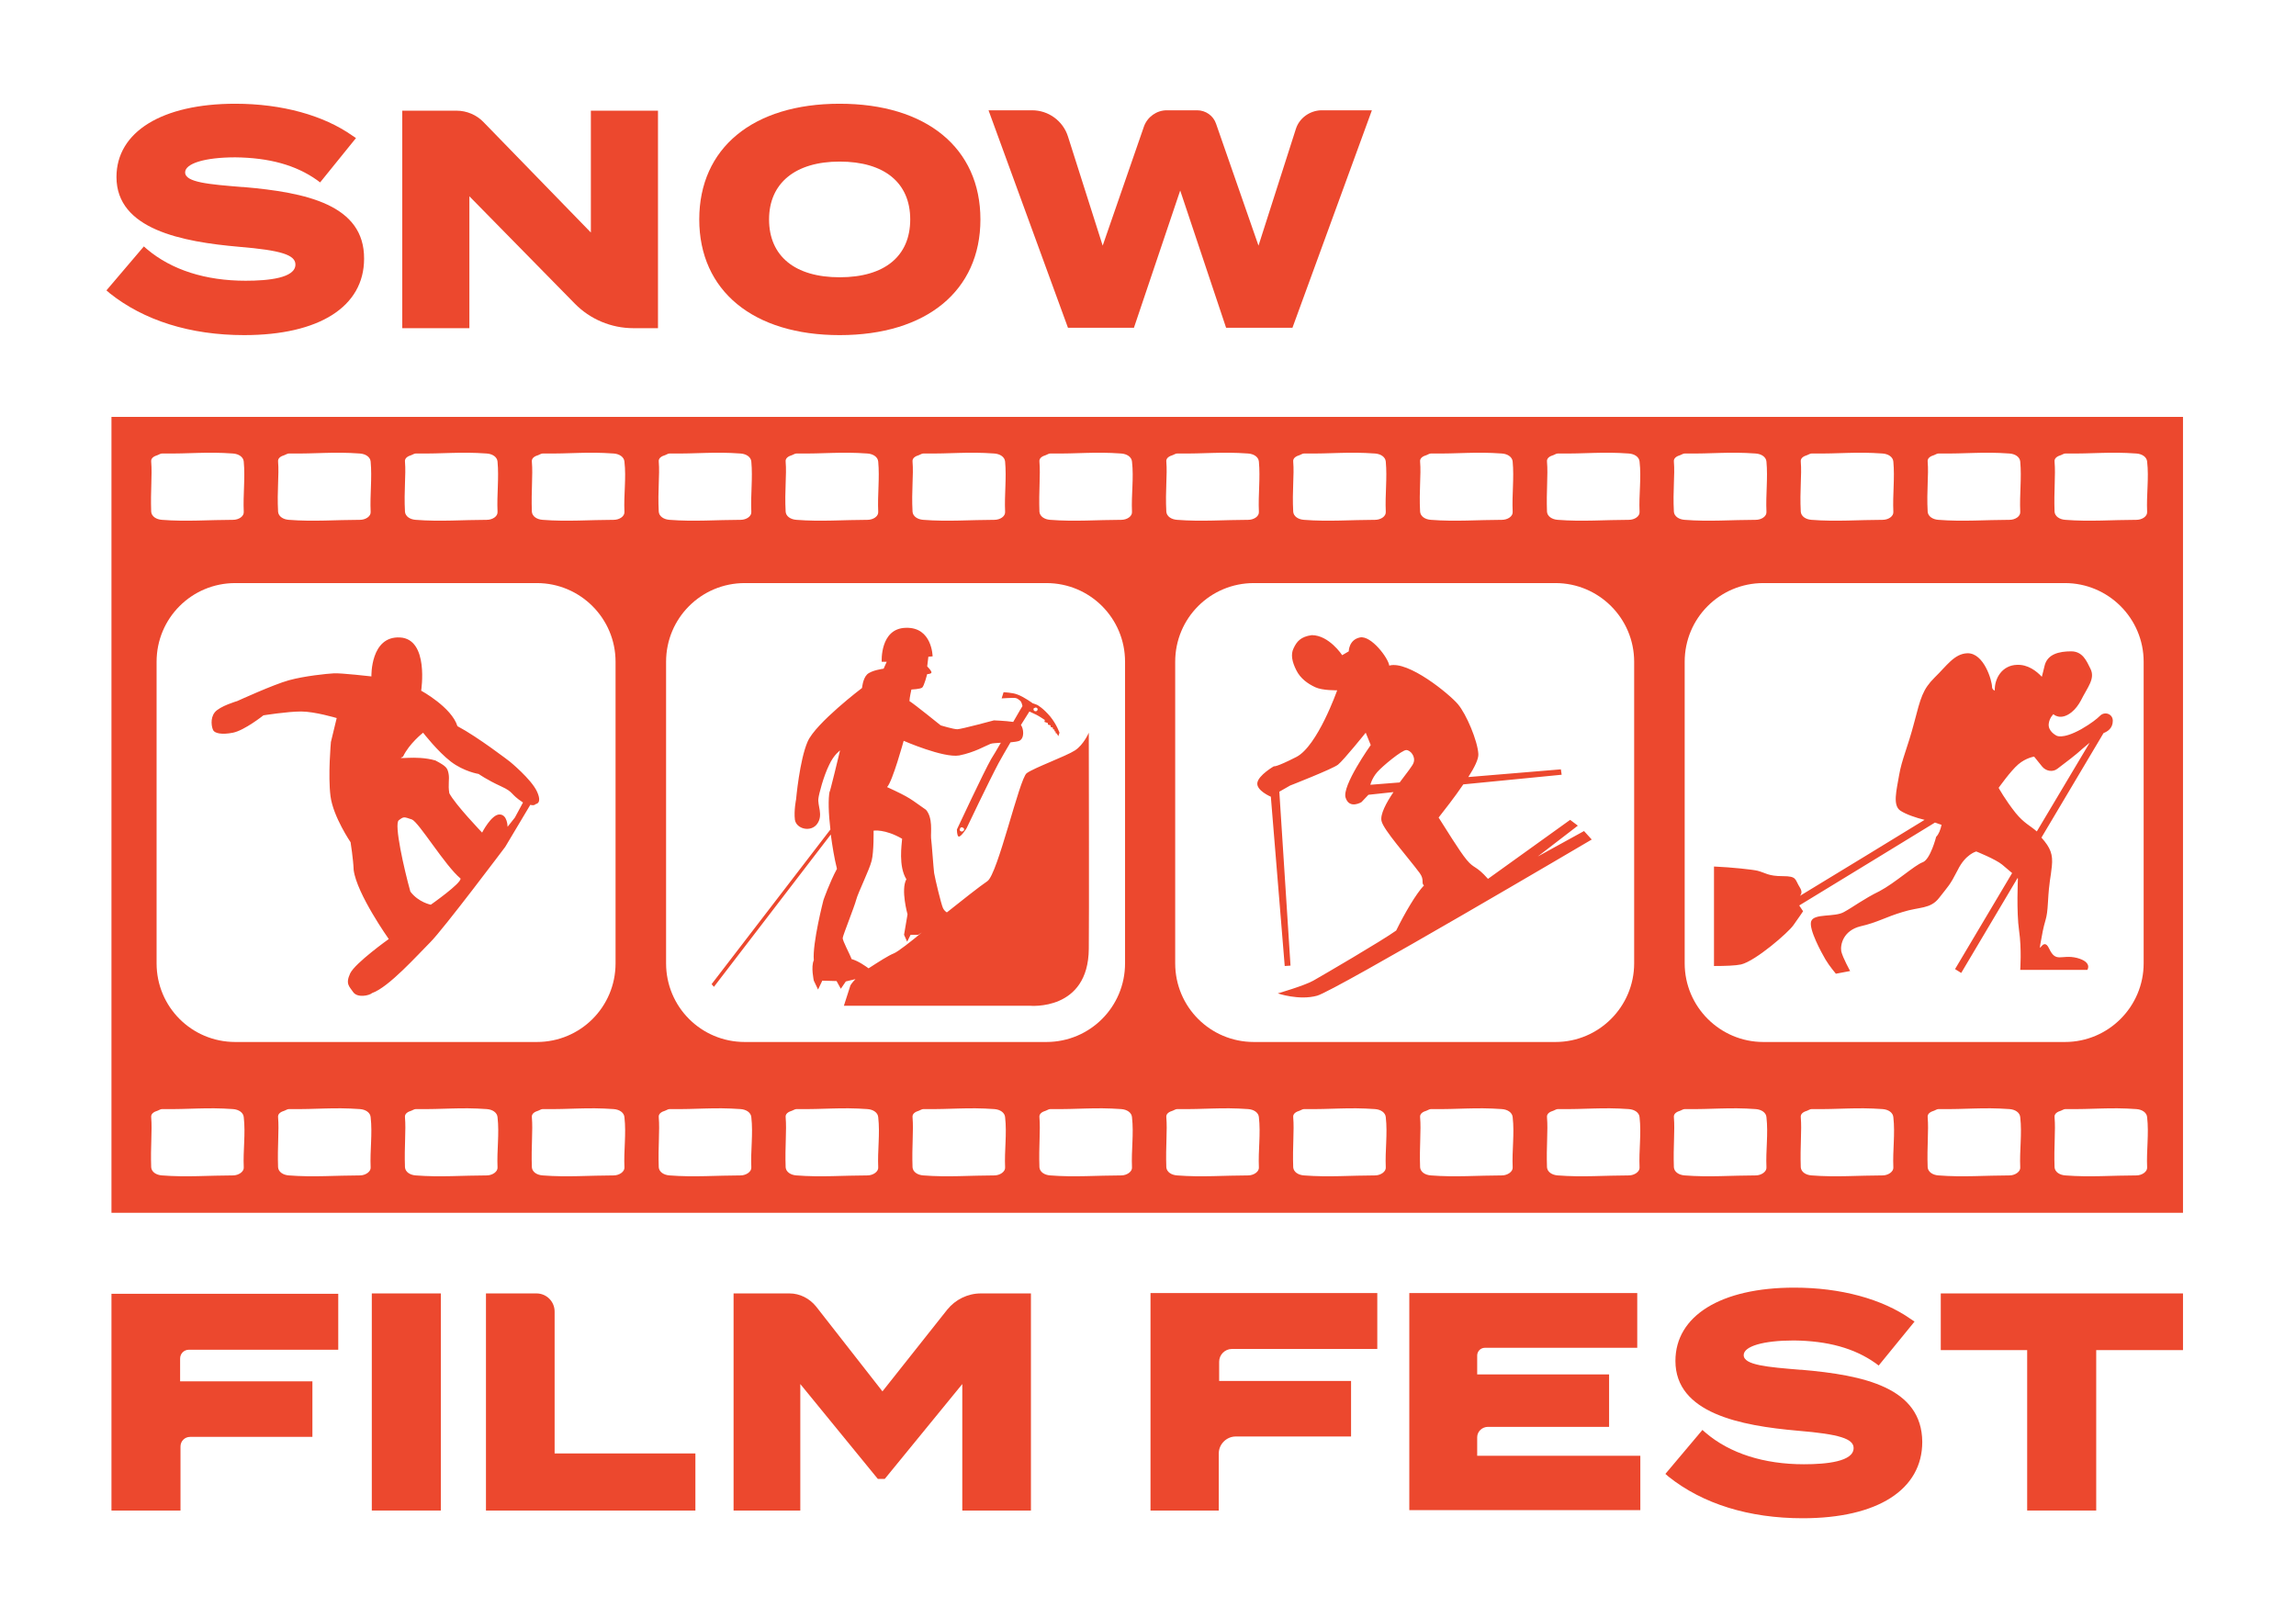 <?xml version="1.0" encoding="utf-8"?>
<!-- Generator: Adobe Illustrator 21.0.0, SVG Export Plug-In . SVG Version: 6.00 Build 0)  -->
<svg version="1.1" id="Vrstva_1" xmlns="http://www.w3.org/2000/svg" xmlns:xlink="http://www.w3.org/1999/xlink" x="0px" y="0px"
	 viewBox="0 0 595.3 419.5" style="enable-background:new 0 0 595.3 419.5;" xml:space="preserve">
<style type="text/css">
	.st0{fill-rule:evenodd;clip-rule:evenodd;fill:#EC482E;}
	.st1{fill:#EC482E;}
</style>
<path class="st0" d="M28.9,108.1v206.4H566V108.1H28.9z M499.8,119.7c-0.1-0.9,0.7-1.4,1.7-1.7c0.3-0.1,0.7-0.4,1.1-0.4
	c7.3,0.1,11.4-0.5,18.4,0c1.5,0.1,2.7,0.9,2.8,2.1c0.4,4.3-0.2,8.5,0,13c0.1,1.2-1.3,2.1-2.8,2.1c-6.1,0-12.1,0.5-18.4,0
	c-1.5-0.1-2.7-0.9-2.8-2.1C499.5,127.1,500.1,123.3,499.8,119.7z M535.4,151.2c11.2,0,20.4,9.1,20.4,20.4l0,78.2
	c0,11.2-9.1,20.4-20.4,20.4h-78.2c-11.2,0-20.4-9.1-20.4-20.4v-78.2c0-11.3,9.1-20.4,20.4-20.4L535.4,151.2z M466.9,119.7
	c-0.1-0.9,0.7-1.4,1.7-1.7c0.3-0.1,0.7-0.4,1.1-0.4c7.3,0.1,11.4-0.5,18.4,0c1.5,0.1,2.7,0.9,2.8,2.1c0.4,4.3-0.2,8.5,0,13
	c0.1,1.2-1.3,2.1-2.8,2.1c-6.1,0-12.1,0.5-18.4,0c-1.5-0.1-2.7-0.9-2.8-2.1C466.6,127.1,467.2,123.3,466.9,119.7z M434,119.7
	c-0.1-0.9,0.7-1.4,1.7-1.7c0.3-0.1,0.7-0.4,1.1-0.4c7.3,0.1,11.4-0.5,18.4,0c1.5,0.1,2.7,0.9,2.8,2.1c0.4,4.3-0.2,8.5,0,13
	c0.1,1.2-1.3,2.1-2.8,2.1c-6.2,0-12.1,0.5-18.4,0c-1.5-0.1-2.7-0.9-2.8-2.1C433.7,127.1,434.3,123.3,434,119.7z M368.2,119.7
	c-0.1-0.9,0.7-1.4,1.7-1.7c0.3-0.1,0.7-0.4,1.1-0.4c7.3,0.1,11.4-0.5,18.4,0c1.5,0.1,2.7,0.9,2.8,2.1c0.4,4.3-0.2,8.5,0,13
	c0.1,1.2-1.3,2.1-2.8,2.1c-6.1,0-12.1,0.5-18.4,0c-1.5-0.1-2.7-0.9-2.8-2.1C367.9,127.1,368.5,123.3,368.2,119.7z M403.3,151.2
	c11.2,0,20.4,9.1,20.4,20.4v78.2c0,11.2-9.1,20.4-20.4,20.4l-78.2,0c-11.3,0-20.4-9.1-20.4-20.4v-78.2c0-11.3,9.1-20.4,20.4-20.4
	L403.3,151.2z M335.3,119.7c-0.1-0.9,0.7-1.4,1.7-1.7c0.3-0.1,0.7-0.4,1.1-0.4c7.3,0.1,11.4-0.5,18.4,0c1.5,0.1,2.7,0.9,2.8,2.1
	c0.4,4.3-0.2,8.5,0,13c0.1,1.2-1.3,2.1-2.8,2.1c-6.1,0-12.1,0.5-18.4,0c-1.5-0.1-2.7-0.9-2.8-2.1C335,127.1,335.6,123.3,335.3,119.7
	z M302.4,119.7c-0.1-0.9,0.7-1.4,1.7-1.7c0.3-0.1,0.7-0.4,1.1-0.4c7.3,0.1,11.4-0.5,18.4,0c1.5,0.1,2.7,0.9,2.8,2.1
	c0.4,4.3-0.2,8.5,0,13c0.1,1.2-1.3,2.1-2.8,2.1c-6.1,0-12.1,0.5-18.4,0c-1.5-0.1-2.7-0.9-2.8-2.1
	C302.1,127.1,302.7,123.3,302.4,119.7z M236.6,119.7c-0.1-0.9,0.7-1.4,1.7-1.7c0.3-0.1,0.7-0.4,1.1-0.4c7.3,0.1,11.4-0.5,18.4,0
	c1.5,0.1,2.7,0.9,2.8,2.1c0.4,4.3-0.2,8.5,0,13c0.1,1.2-1.3,2.1-2.8,2.1c-6.1,0-12.1,0.5-18.4,0c-1.5-0.1-2.7-0.9-2.8-2.1
	C236.3,127.1,236.9,123.3,236.6,119.7z M271.3,151.2c11.3,0,20.4,9.1,20.4,20.4l0,78.2c0,11.3-9.1,20.4-20.4,20.4l-78.2,0
	c-11.3,0-20.4-9.1-20.4-20.4l0-78.2c0-11.3,9.1-20.4,20.4-20.4L271.3,151.2z M203.7,119.7c-0.1-0.9,0.7-1.4,1.7-1.7
	c0.3-0.1,0.7-0.4,1.1-0.4c7.3,0.1,11.4-0.5,18.4,0c1.5,0.1,2.7,0.9,2.8,2.1c0.4,4.3-0.2,8.5,0,13c0.1,1.2-1.3,2.1-2.8,2.1
	c-6.1,0-12.1,0.5-18.4,0c-1.5-0.1-2.7-0.9-2.8-2.1C203.4,127.1,204,123.3,203.7,119.7z M170.8,119.7c-0.1-0.9,0.7-1.4,1.7-1.7
	c0.3-0.1,0.7-0.4,1.1-0.4c7.3,0.1,11.4-0.5,18.4,0c1.5,0.1,2.7,0.9,2.8,2.1c0.4,4.3-0.2,8.5,0,13c0.1,1.2-1.3,2.1-2.8,2.1
	c-6.1,0-12.1,0.5-18.4,0c-1.5-0.1-2.7-0.9-2.8-2.1C170.5,127.1,171.1,123.3,170.8,119.7z M105,119.7c-0.1-0.9,0.7-1.4,1.7-1.7
	c0.3-0.1,0.7-0.4,1.1-0.4c7.3,0.1,11.4-0.5,18.4,0c1.5,0.1,2.7,0.9,2.8,2.1c0.4,4.3-0.2,8.5,0,13c0.1,1.2-1.3,2.1-2.8,2.1
	c-6.1,0-12.1,0.5-18.4,0c-1.5-0.1-2.7-0.9-2.8-2.1C104.7,127.1,105.3,123.3,105,119.7z M139.2,151.2c11.2,0,20.4,9.1,20.4,20.4v78.2
	c0,11.3-9.1,20.4-20.4,20.4l-78.2,0c-11.3,0-20.4-9.1-20.4-20.4l0-78.2c0-11.3,9.1-20.4,20.4-20.4L139.2,151.2z M72.1,119.7
	c-0.1-0.9,0.7-1.4,1.7-1.7c0.3-0.1,0.7-0.4,1.1-0.4c7.3,0.1,11.4-0.5,18.4,0c1.5,0.1,2.7,0.9,2.8,2.1c0.4,4.3-0.2,8.5,0,13
	c0.1,1.2-1.3,2.1-2.8,2.1c-6.1,0-12.1,0.5-18.4,0c-1.5-0.1-2.7-0.9-2.8-2.1C71.8,127.1,72.4,123.3,72.1,119.7z M39.2,119.7
	c-0.1-0.9,0.7-1.4,1.7-1.7c0.3-0.1,0.7-0.4,1.1-0.4c7.3,0.1,11.4-0.5,18.4,0c1.5,0.1,2.7,0.9,2.8,2.1c0.4,4.3-0.2,8.5,0,13
	c0.1,1.2-1.3,2.1-2.8,2.1c-6.1,0-12.1,0.5-18.4,0c-1.5-0.1-2.7-0.9-2.8-2.1C39,127.1,39.5,123.3,39.2,119.7z M63.2,302.7
	c0.1,1.1-1.3,2.1-2.8,2.1c-6.1,0-12.1,0.5-18.4,0c-1.5-0.1-2.7-0.9-2.8-2.1c-0.2-5.6,0.3-9.4,0-13c-0.1-0.9,0.7-1.4,1.7-1.7
	c0.3-0.1,0.7-0.4,1.1-0.4c7.3,0.1,11.4-0.5,18.4,0c1.5,0.1,2.7,0.9,2.8,2.1C63.7,294.1,63,298.3,63.2,302.7z M96.1,302.7
	c0.1,1.1-1.3,2.1-2.8,2.1c-6.1,0-12.1,0.5-18.4,0c-1.5-0.1-2.7-0.9-2.8-2.1c-0.2-5.6,0.3-9.4,0-13c-0.1-0.9,0.7-1.4,1.7-1.7
	c0.3-0.1,0.7-0.4,1.1-0.4c7.3,0.1,11.4-0.5,18.4,0c1.5,0.1,2.7,0.9,2.8,2.1C96.6,294.1,95.9,298.3,96.1,302.7z M129,302.7
	c0.1,1.1-1.3,2.1-2.8,2.1c-6.1,0-12.1,0.5-18.4,0c-1.5-0.1-2.7-0.9-2.8-2.1c-0.2-5.6,0.3-9.4,0-13c-0.1-0.9,0.7-1.4,1.7-1.7
	c0.3-0.1,0.7-0.4,1.1-0.4c7.3,0.1,11.4-0.5,18.4,0c1.5,0.1,2.7,0.9,2.8,2.1C129.5,294.1,128.8,298.3,129,302.7z M161.9,302.7
	c0.1,1.1-1.3,2.1-2.8,2.1c-6.1,0-12.1,0.5-18.4,0c-1.5-0.1-2.7-0.9-2.8-2.1c-0.2-5.6,0.3-9.4,0-13c-0.1-0.9,0.7-1.4,1.7-1.7
	c0.3-0.1,0.7-0.4,1.1-0.4c7.3,0.1,11.4-0.5,18.4,0c1.5,0.1,2.7,0.9,2.8,2.1C162.4,294.1,161.7,298.3,161.9,302.7z M161.9,132.7
	c0.1,1.2-1.3,2.1-2.8,2.1c-6.1,0-12.1,0.5-18.4,0c-1.5-0.1-2.7-0.9-2.8-2.1c-0.2-5.6,0.3-9.4,0-13c-0.1-0.9,0.7-1.4,1.7-1.7
	c0.3-0.1,0.7-0.4,1.1-0.4c7.3,0.1,11.4-0.5,18.4,0c1.5,0.1,2.7,0.9,2.8,2.1C162.4,124,161.7,128.2,161.9,132.7z M194.8,302.7
	c0.1,1.1-1.3,2.1-2.8,2.1c-6.1,0-12.1,0.5-18.4,0c-1.5-0.1-2.7-0.9-2.8-2.1c-0.2-5.6,0.3-9.4,0-13c-0.1-0.9,0.7-1.4,1.7-1.7
	c0.3-0.1,0.7-0.4,1.1-0.4c7.3,0.1,11.4-0.5,18.4,0c1.5,0.1,2.7,0.9,2.8,2.1C195.3,294.1,194.6,298.3,194.8,302.7z M227.7,302.7
	c0.1,1.1-1.3,2.1-2.8,2.1c-6.1,0-12.1,0.5-18.4,0c-1.5-0.1-2.7-0.9-2.8-2.1c-0.2-5.6,0.3-9.4,0-13c-0.1-0.9,0.7-1.4,1.7-1.7
	c0.3-0.1,0.7-0.4,1.1-0.4c7.3,0.1,11.4-0.5,18.4,0c1.5,0.1,2.7,0.9,2.8,2.1C228.2,294.1,227.5,298.3,227.7,302.7z M260.6,302.7
	c0.1,1.1-1.3,2.1-2.8,2.1c-6.1,0-12.1,0.5-18.4,0c-1.5-0.1-2.7-0.9-2.8-2.1c-0.2-5.6,0.3-9.4,0-13c-0.1-0.9,0.7-1.4,1.7-1.7
	c0.3-0.1,0.7-0.4,1.1-0.4c7.3,0.1,11.4-0.5,18.4,0c1.5,0.1,2.7,0.9,2.8,2.1C261.1,294.1,260.4,298.3,260.6,302.7z M293.5,302.7
	c0.1,1.1-1.3,2.1-2.8,2.1c-6.1,0-12.1,0.5-18.4,0c-1.5-0.1-2.7-0.9-2.8-2.1c-0.2-5.6,0.3-9.4,0-13c-0.1-0.9,0.7-1.4,1.7-1.7
	c0.3-0.1,0.7-0.4,1.1-0.4c7.3,0.1,11.4-0.5,18.4,0c1.5,0.1,2.7,0.9,2.8,2.1C294,294.1,293.3,298.3,293.5,302.7z M293.5,132.7
	c0.1,1.2-1.3,2.1-2.8,2.1c-6.1,0-12.1,0.5-18.4,0c-1.5-0.1-2.7-0.9-2.8-2.1c-0.2-5.6,0.3-9.4,0-13c-0.1-0.9,0.7-1.4,1.7-1.7
	c0.3-0.1,0.7-0.4,1.1-0.4c7.3,0.1,11.4-0.5,18.4,0c1.5,0.1,2.7,0.9,2.8,2.1C294,124,293.3,128.2,293.5,132.7z M326.4,302.7
	c0.1,1.1-1.3,2.1-2.8,2.1c-6.1,0-12.1,0.5-18.4,0c-1.5-0.1-2.7-0.9-2.8-2.1c-0.2-5.6,0.3-9.4,0-13c-0.1-0.9,0.7-1.4,1.7-1.7
	c0.3-0.1,0.7-0.4,1.1-0.4c7.3,0.1,11.4-0.5,18.4,0c1.5,0.1,2.7,0.9,2.8,2.1C326.9,294.1,326.2,298.3,326.4,302.7z M359.3,302.7
	c0.1,1.1-1.3,2.1-2.8,2.1c-6.1,0-12.1,0.5-18.4,0c-1.5-0.1-2.7-0.9-2.8-2.1c-0.2-5.6,0.3-9.4,0-13c-0.1-0.9,0.7-1.4,1.7-1.7
	c0.3-0.1,0.7-0.4,1.1-0.4c7.3,0.1,11.4-0.5,18.4,0c1.5,0.1,2.7,0.9,2.8,2.1C359.8,294.1,359.1,298.3,359.3,302.7z M392.2,302.7
	c0.1,1.1-1.3,2.1-2.8,2.1c-6.1,0-12.1,0.5-18.4,0c-1.5-0.1-2.7-0.9-2.8-2.1c-0.2-5.6,0.3-9.4,0-13c-0.1-0.9,0.7-1.4,1.7-1.7
	c0.3-0.1,0.7-0.4,1.1-0.4c7.3,0.1,11.4-0.5,18.4,0c1.5,0.1,2.7,0.9,2.8,2.1C392.7,294.1,392,298.3,392.2,302.7z M425.1,302.7
	c0.1,1.1-1.3,2.1-2.8,2.1c-6.1,0-12.1,0.5-18.4,0c-1.5-0.1-2.7-0.9-2.8-2.1c-0.2-5.6,0.3-9.4,0-13c-0.1-0.9,0.7-1.4,1.7-1.7
	c0.3-0.1,0.7-0.4,1.1-0.4c7.3,0.1,11.4-0.5,18.4,0c1.5,0.1,2.7,0.9,2.8,2.1C425.6,294.1,424.9,298.3,425.1,302.7z M425.1,132.7
	c0.1,1.2-1.3,2.1-2.8,2.1c-6.1,0-12.1,0.5-18.4,0c-1.5-0.1-2.7-0.9-2.8-2.1c-0.2-5.6,0.3-9.4,0-13c-0.1-0.9,0.7-1.4,1.7-1.7
	c0.3-0.1,0.7-0.4,1.1-0.4c7.3,0.1,11.4-0.5,18.4,0c1.5,0.1,2.7,0.9,2.8,2.1C425.6,124,424.9,128.2,425.1,132.7z M458,302.7
	c0.1,1.1-1.3,2.1-2.8,2.1c-6.2,0-12.1,0.5-18.4,0c-1.5-0.1-2.7-0.9-2.8-2.1c-0.2-5.6,0.3-9.4,0-13c-0.1-0.9,0.7-1.4,1.7-1.7
	c0.3-0.1,0.7-0.4,1.1-0.4c7.3,0.1,11.4-0.5,18.4,0c1.5,0.1,2.7,0.9,2.8,2.1C458.5,294.1,457.8,298.3,458,302.7z M490.9,302.7
	c0.1,1.1-1.3,2.1-2.8,2.1c-6.1,0-12.1,0.5-18.4,0c-1.5-0.1-2.7-0.9-2.8-2.1c-0.2-5.6,0.3-9.4,0-13c-0.1-0.9,0.7-1.4,1.7-1.7
	c0.3-0.1,0.7-0.4,1.1-0.4c7.3,0.1,11.4-0.5,18.4,0c1.5,0.1,2.7,0.9,2.8,2.1C491.4,294.1,490.7,298.3,490.9,302.7z M523.8,302.7
	c0.1,1.1-1.3,2.1-2.8,2.1c-6.1,0-12.1,0.5-18.4,0c-1.5-0.1-2.7-0.9-2.8-2.1c-0.2-5.6,0.3-9.4,0-13c-0.1-0.9,0.7-1.4,1.7-1.7
	c0.3-0.1,0.7-0.4,1.1-0.4c7.3,0.1,11.4-0.5,18.4,0c1.5,0.1,2.7,0.9,2.8,2.1C524.3,294.1,523.6,298.3,523.8,302.7z M556.7,302.7
	c0.1,1.1-1.3,2.1-2.8,2.1c-6.1,0-12.1,0.5-18.4,0c-1.5-0.1-2.7-0.9-2.8-2.1c-0.2-5.6,0.3-9.4,0-13c-0.1-0.9,0.7-1.4,1.7-1.7
	c0.3-0.1,0.7-0.4,1.1-0.4c7.3,0.1,11.4-0.5,18.4,0c1.5,0.1,2.7,0.9,2.8,2.1C557.2,294.1,556.5,298.3,556.7,302.7z M556.7,132.7
	c0.1,1.2-1.3,2.1-2.8,2.1c-6.1,0-12.1,0.5-18.4,0c-1.5-0.1-2.7-0.9-2.8-2.1c-0.2-5.6,0.3-9.4,0-13c-0.1-0.9,0.7-1.4,1.7-1.7
	c0.3-0.1,0.7-0.4,1.1-0.4c7.3,0.1,11.4-0.5,18.4,0c1.5,0.1,2.7,0.9,2.8,2.1C557.2,124,556.5,128.2,556.7,132.7z M139.2,205.2
	c-1.5-3.2-7-7.7-7-7.7s-8.3-6.4-13.6-9.2c-1.5-4.9-9.4-9.2-9.4-9.2s2.1-13.4-5.5-13.8c-7.7-0.4-7.4,10.1-7.4,10.1s-7.9-0.9-9.7-0.8
	c-1.9,0.1-7.7,0.7-11.7,1.8c-4,1.1-13.4,5.4-13.4,5.4s-4.5,1.3-5.8,2.9c-1.3,1.6-0.8,4-0.4,4.7c0.4,0.7,2.1,1.2,5.1,0.6
	c3-0.6,7.9-4.5,7.9-4.5s6.2-1,9.8-1c3.5,0,9.2,1.7,9.2,1.7l-1.5,6.2c0,0-0.8,8.7-0.1,14.1c0.7,5.3,5.2,11.9,5.2,11.9
	s0.7,4.4,0.8,7.2c0.8,6.2,9.1,17.9,9.1,17.9s-8.7,6.2-10,8.9c-1.3,2.8-0.2,3.4,0.8,4.9c1.1,1.5,4.1,0.9,4.9,0.2
	c4.3-1.5,11.7-9.8,15.1-13.2c3.4-3.4,19.4-24.7,19.4-24.7l6.5-10.9c1.1,0.3,1.4-0.2,1.4-0.2S140.7,208.4,139.2,205.2 M111.7,234.6
	c0,0-3.2-0.6-5.3-3.4c-1.6-5.7-4.3-17.6-3-18.5c1.3-1,1.3-0.9,3.4-0.2c1.8,0.7,8.6,12,12.6,15.3C119.7,229,111.7,234.6,111.7,234.6
	 M131.6,214.4c0,0,0-3.2-2.1-3.2c-2.1,0-4.5,4.7-4.5,4.7s-7-7.3-8.5-10.2c-0.4-2.3,0.1-3.6-0.2-5.1c-0.3-1.5-0.6-1.9-3.4-3.4
	c-5.2-1.5-10.7,0-8.4-1c1.6-3.4,5.2-6.2,5.2-6.2s3.8,4.9,7.2,7.5c3.4,2.6,7.2,3.2,7.2,3.2s2.1,1.5,5.8,3.2c3.5,1.6,2.2,1.9,5.7,4.2
	l-2.1,3.9L131.6,214.4z M410.7,215.5l-12,6.6l10.4-8l-2-1.5l-21.3,15.3c-3.2-3.6-3.5-2.5-5.5-4.9c-2-2.4-5.6-8.4-7.3-11
	c1.4-1.8,4.1-5.2,6.4-8.6l25.5-2.5l-0.2-1.4l-24,2c1.6-2.5,2.7-4.7,2.6-6c-0.2-3.4-3.1-10.3-5.3-12.9c-2.2-2.6-12.9-11.4-17.8-10
	c-0.2-1.9-4.7-7.9-7.6-7.3c-2.9,0.6-2.9,3.6-2.9,3.6l-1.7,1c0,0-3.4-5.2-7.9-5.2c-2.9,0.4-3.9,1.7-4.7,3.4c-0.8,1.6-0.4,3.5,0.7,5.7
	c1.1,2.2,3,3.5,4.9,4.4c1.9,0.9,5.7,0.8,5.7,0.8s-5.1,14.5-10.6,17.3c-5.5,2.8-5.8,2.4-5.8,2.4s-4,2.3-4.3,4.3
	c-0.3,2,3.5,3.6,3.5,3.6l3.6,43.9l1.5-0.1l-2.9-45.1l2.8-1.6c0,0,11-4.3,12.4-5.4c1.5-1.2,7.2-8.3,7.2-8.3l1.3,3.2
	c0,0-7.6,10.7-6.5,13.7c1,3,4.1,1.1,4.1,1.1l1.8-1.9l6.5-0.7c-1.9,2.8-3.5,5.8-3.1,7.5c0.5,2.3,6.7,9.2,9.9,13.5
	c1.3,1.8,0.3,2.6,1.1,3.2c-2,2.1-5,7.2-7.2,11.7c-3.6,2.6-19.2,11.7-21.5,13c-2.3,1.3-9.2,3.3-9.2,3.3s5.5,1.9,10.2,0.6
	c4.7-1.3,71.2-40.5,71.2-40.5L410.7,215.5z M355.3,203.5c0,0,0.4-1.7,1.8-3.3c1.4-1.6,6.4-5.7,7.5-5.7c1.1,0,2.5,1.7,1.9,3.3
	c-0.2,0.7-1.8,2.7-3.6,5.1L355.3,203.5z M282.3,190c0,0-1.3,3.1-3.6,4.6c-2.3,1.5-10.6,4.5-12.5,5.9c-1.9,1.4-7.5,26.2-10.2,28
	c-1.8,1.2-7,5.3-10.5,8.1c-0.3-0.2-0.7-0.5-1-1.1c-0.5-1.1-2-7.4-2.3-9.1c-0.2-1.6-0.6-7.6-0.8-9.1c-0.1-1.5,0.5-5.2-1.3-7.3
	c-4.2-2.9-3.8-3-10.1-5.9c1.4-1.4,4.3-12,4.3-12s10.3,4.5,14.4,3.8c4-0.8,6.8-2.5,8.1-3c0.5-0.2,1.5-0.2,2.7-0.3
	c-1,1.7-1.9,3.3-2.5,4.2c-1.8,3.1-8.9,18.3-8.9,18.3s0,1.5,0.4,1.8c0.5,0.4,2.1-2.1,2.1-2.1s5.7-12,8.3-16.9c0.8-1.5,2-3.5,3.1-5.4
	c1-0.1,1.8-0.2,2.3-0.4c1.4-0.7,1.1-3.2,0.4-4.1c1.3-2.1,2.2-3.5,2.2-3.5s1.3,0.6,1.9,0.9c0.6,0.3,2.1,1.3,2.1,1.3l-0.1,0.5l0.9,0.3
	l0,0.4l0.7,0.2l0,0.4l0.6,0.2l0,0.4l0.4,0.1l0,0.4l0.3,0.1l0,0.4l0.3,0.1l0.4,0.7l0.3-0.9c0,0-0.7-2.1-2.4-4.2c-1.7-2-3.2-3-3.6-3.1
	c-0.7-0.3-0.9-0.3-0.9-0.3s-2.3-1.7-4-2.3c-1.2-0.5-3.6-0.6-3.6-0.6l-0.5,1.6c0,0,3-0.2,3.6-0.1c0.5,0.1,0.8,0.4,1.2,0.7
	c0.4,0.3,0.6,1.4,0.6,1.4s-1.1,1.8-2.4,4.1c-2.1-0.3-5-0.4-5-0.4s-8.5,2.3-9.5,2.3c-1,0-4.3-1-4.3-1s-6.8-5.5-8.1-6.3
	c0-0.8,0.5-3,0.5-3s2.3-0.1,2.8-0.5c0.5-0.4,1.3-3.5,1.3-3.5s1,0,1.1-0.4c0.1-0.4-1.1-1.6-1.1-1.6l0.3-2.5l1.1-0.1
	c0,0-0.1-7.6-6.9-7.4c-6.8,0.1-6.3,8.8-6.3,8.8h1.3l-0.8,1.8c0,0-3.2,0.4-4.3,1.5c-1.1,1.1-1.3,3.5-1.3,3.5s-12,9.1-14.1,13.9
	c-2.1,4.8-3,15-3,15s-0.6,2.9-0.3,5.3c0.4,2.4,4.2,3.3,5.8,1c1.6-2.3,0-4.7,0.3-6.6c0.1-1,1.3-5.7,2.8-8.7c1.2-2.6,2.8-3.7,2.8-3.7
	s-2.9,12.1-2.7,10.6c-0.4,1.9-0.3,5.7,0.2,9.9l-30.8,40.1l0.6,0.7l30.3-39.5c0.4,3,0.9,6.1,1.6,8.9c-1.9,3.5-3.5,8.1-3.5,8.1
	s-2.9,11.2-2.5,15.6c-0.8,1.7,0,5.3,0,5.3l1.1,2.3l1.1-2.3l3.7,0.1l1.1,2l1.3-1.9l2.5-0.6c-0.9,0.9-1.3,1.6-1.3,1.6l-1.7,5.3H267
	c0,0,15.2,1.5,15.3-14.8C282.4,241.4,282.3,190,282.3,190z M249.2,215.6c-0.3-0.1-0.5-0.4-0.3-0.7c0.1-0.3,0.4-0.5,0.7-0.3
	c0.3,0.1,0.5,0.4,0.3,0.7C249.8,215.5,249.5,215.7,249.2,215.6z M268.7,183.5c0.3,0.1,0.4,0.4,0.3,0.6c-0.1,0.3-0.4,0.4-0.7,0.3
	c-0.3-0.1-0.4-0.4-0.3-0.7C268.2,183.6,268.5,183.4,268.7,183.5z M231.8,247.2c-1.5,0.6-3.8,2.1-6.6,3.9c-0.7-0.5-2.6-1.9-4.4-2.4
	c-0.5-1.4-2.4-4.8-2.3-5.5c0.1-0.8,3-8,3.5-9.9c0.5-1.9,3.4-7.7,4-10.1c0.6-2.4,0.5-7.8,0.5-7.8s2.9-0.5,7.4,2.1
	c-0.1,1.5-1,7.1,1.1,10.5c-1.5,2.7,0.3,9.1,0.3,9.1l-0.9,5.3l0.8,1.8l0.9-1.8h2l0.9-0.6C236.4,244,232.8,246.8,231.8,247.2z
	 M547.8,186.9C547.8,186.9,547.8,186.9,547.8,186.9c0-1.8-2.1-2.5-3.3-1.3c-0.8,0.8-2.3,2-4.9,3.5c-5.1,2.8-6.5,1.6-6.5,1.6
	s-2.2-1.1-1.9-3.1c0.2-1.5,1.2-2.4,1.2-2.4s1.8,1.8,4.7-0.5c1-0.8,1.8-1.9,2.4-3c1.8-3.6,3.8-5.7,2.5-8.3c-1-2-2-4.5-5-4.5
	c-3.1,0-6.2,0.7-6.9,3.8c-0.2,1-0.5,1.9-0.7,2.8c-1.4-1.5-3.6-3.2-6.4-3.1c-3.9,0.1-5.9,3.5-5.8,6.7c-0.4-0.2-0.7-0.5-0.7-0.9
	c0-1.7-2.1-8.9-6.4-8.8c-3.4,0.1-5.4,3.3-8.5,6.3c-3.1,3.1-3.6,5.2-5.3,11.7c-1.7,6.5-3.2,9.5-3.9,13.6c-0.7,4.1-1.7,7.8,0.3,9.2
	c1.5,1,4.2,1.9,6.3,2.4c-8.1,5-21.3,13-32.3,19.7c0.4-0.5,0.6-1.1,0-2.1c-1.4-2.2-0.7-3-4.5-3c-3.8,0-4.5-0.9-6.5-1.4
	c-1.2-0.3-6.7-0.9-11.3-1.1v25.8c3,0,5.6-0.1,7-0.4c3.8-0.9,12.4-8.4,13.6-10.2c1.3-1.8,2.5-3.6,2.5-3.6l-1-1.5
	c12.5-7.6,28-17.1,35.2-21.5c0.5,0.2,1.1,0.4,1.7,0.6c-0.3,1.3-0.7,2.4-1.4,3.1c0,0-1.5,5.9-3.5,6.6c-2,0.7-7.2,5.4-11.2,7.5
	c-4.1,2-6.8,4.1-9.2,5.4c-2.4,1.4-7.8,0.3-8.5,2.4c-0.7,2,2.7,8.2,3.7,9.9c1,1.7,2.7,3.7,2.7,3.7l3.7-0.7c0,0-1.9-3.4-2.3-5.1
	c-0.3-1.7,0.5-5.4,5-6.5c4.4-1,6.5-2.4,10.9-3.7c4.4-1.4,7.2-0.7,9.5-3.7c2.4-3.1,2.7-3.1,4.8-7.2c2-4.1,4.8-4.8,4.8-4.8
	s5,2,6.7,3.4c0.8,0.7,1.8,1.5,2.6,2.2l-14.8,24.9l1.6,1l14.6-24.6c0.1,0.1,0.1,0.1,0.1,0.1s-0.4,8.7,0.3,13.5
	c0.7,4.8,0.3,10.2,0.3,10.2h17.4c0,0,1.4-2-2.7-3.1c-4.1-1-5.4,1.4-7.2-2.4c-1.7-3.7-3.1,3.1-2-2.7c1-5.8,1.4-4.1,1.7-9.5
	c0.3-5.4,0.7-6.1,1-9.2c0.3-3-0.3-4.7-2.7-7.4l16.1-27.1C546.4,189.7,547.8,188.9,547.8,186.9z M465.4,232.9
	C465.4,232.9,465.5,232.9,465.4,232.9C465.5,232.9,465.4,232.9,465.4,232.9L465.4,232.9z M522.6,210.8c-2.7-3.4-4.4-6.5-4.4-6.5
	s3.1-4.4,5.1-6.1c2-1.7,4.1-2,4.1-2l2.1,2.6c1,1.2,2.8,1.5,4,0.5c2-1.5,4.9-3.7,6.5-5.2c0.6-0.5,1.2-1,1.8-1.5l-13.7,23
	C526.4,214.1,524.8,213.5,522.6,210.8z"/>
<path class="st1" d="M63.1,48.5l-0.3,0c-8.6-0.7-14.8-1.2-14.8-3.8c0-2.3,5.1-3.9,13-3.9c8.8,0.1,15.7,2,21.2,5.9l0.8,0.6l9.3-11.5
	l-0.9-0.6c-7.5-5.3-18.3-8.3-30.4-8.3c-19,0-30.8,7.3-30.8,19c0,13.6,17,16.8,31.8,18.1c10.9,0.9,14.6,2.1,14.6,4.6
	c0,3.5-7,4.2-12.9,4.2c-10.4,0-19.2-2.8-25.6-8.2l-0.8-0.7l-9.7,11.4l0.8,0.7c8.9,7.1,20.9,10.9,34.9,10.9
	c19.5,0,31.1-7.4,31.1-19.8C94.5,53.1,79.4,49.9,63.1,48.5z"/>
<path class="st1" d="M153.3,60.4l-27.9-28.7c-1.8-1.9-4.4-3-7-3h-14.1v56.4h17.4V50.9l27.3,27.8c4,4.1,9.5,6.4,15.2,6.4h6.4V28.7
	h-17.4V60.4z"/>
<path class="st1" d="M217.7,26.9c-22.5,0-36.4,11.5-36.4,30c0,18.5,14,30,36.4,30c22.5,0,36.5-11.5,36.5-30
	C254.2,38.4,240.2,26.9,217.7,26.9z M217.7,71.9c-11.6,0-18.3-5.5-18.3-15c0-9.4,6.8-15,18.3-15c11.6,0,18.3,5.5,18.3,15
	C236,66.4,229.4,71.9,217.7,71.9z"/>
<path class="st1" d="M336,33.4l-9.7,30.3l-11-31.6c-0.7-2.1-2.7-3.5-4.9-3.5h-7.9c-2.6,0-5,1.7-5.9,4.2l-10.7,30.9l-9-28.3
	c-1.3-4.1-5.1-6.8-9.3-6.8h-11.3l20.6,56.4H294l12-35.6l11.9,35.6h17.2l20.6-56.4h-13.2C339.6,28.7,336.9,30.6,336,33.4z"/>
<path class="st1" d="M28.9,391.7h17.9v-16.6c0-1.4,1.1-2.5,2.5-2.5H81v-14.4H46.7v-5.9c0-1.3,1-2.3,2.3-2.3h38.7v-14.5H28.9V391.7z"
	/>
<rect x="96.4" y="335.4" class="st1" width="17.9" height="56.3"/>
<path class="st1" d="M139.1,335.4H126v56.3h54.3v-14.8h-36.5v-36.8C143.8,337.5,141.7,335.4,139.1,335.4z"/>
<path class="st1" d="M228.8,360.8l-17.2-22c-1.7-2.1-4.2-3.4-6.9-3.4h-14.5v56.3h17.3v-32.8l20.1,24.6h1.8l20.1-24.6v32.8h17.8
	v-56.3h-13c-3.4,0-6.6,1.6-8.7,4.2L228.8,360.8z"/>
<path class="st1" d="M298.1,391.7h17.9v-14.8c0-2.4,2-4.4,4.4-4.4h29.9v-14.4h-34.2v-5c0-1.8,1.5-3.3,3.3-3.3h37.7v-14.5h-58.8
	V391.7z"/>
<path class="st1" d="M385.8,370h31.4v-13.6H383v-4.9c0-1.1,0.9-2,2-2h39.5v-14.2h-59.1v56.3h59.9v-14.1H383v-4.8
	C383,371.2,384.3,370,385.8,370z"/>
<path class="st1" d="M467.1,355.2l-0.3,0c-8.5-0.7-14.7-1.2-14.7-3.8c0-2.3,5.1-3.8,13-3.8c8.8,0.1,15.7,2,21.2,5.9l0.8,0.6
	l9.3-11.4l-0.9-0.6c-7.5-5.3-18.3-8.2-30.3-8.2c-19,0-30.8,7.3-30.8,19c0,13.6,16.9,16.8,31.7,18.1c10.9,0.9,14.5,2.1,14.5,4.5
	c0,3.5-7,4.2-12.9,4.2c-10.3,0-19.2-2.8-25.5-8.2l-0.8-0.7l-9.6,11.4l0.8,0.7c8.9,7.1,20.9,10.8,34.8,10.8c19.4,0,31-7.4,31-19.8
	C498.3,359.8,483.3,356.6,467.1,355.2z"/>
<polygon class="st1" points="503.2,335.4 503.2,350.1 525.6,350.1 525.6,391.7 543.5,391.7 543.5,350.1 566,350.1 566,335.4 "/>
</svg>
